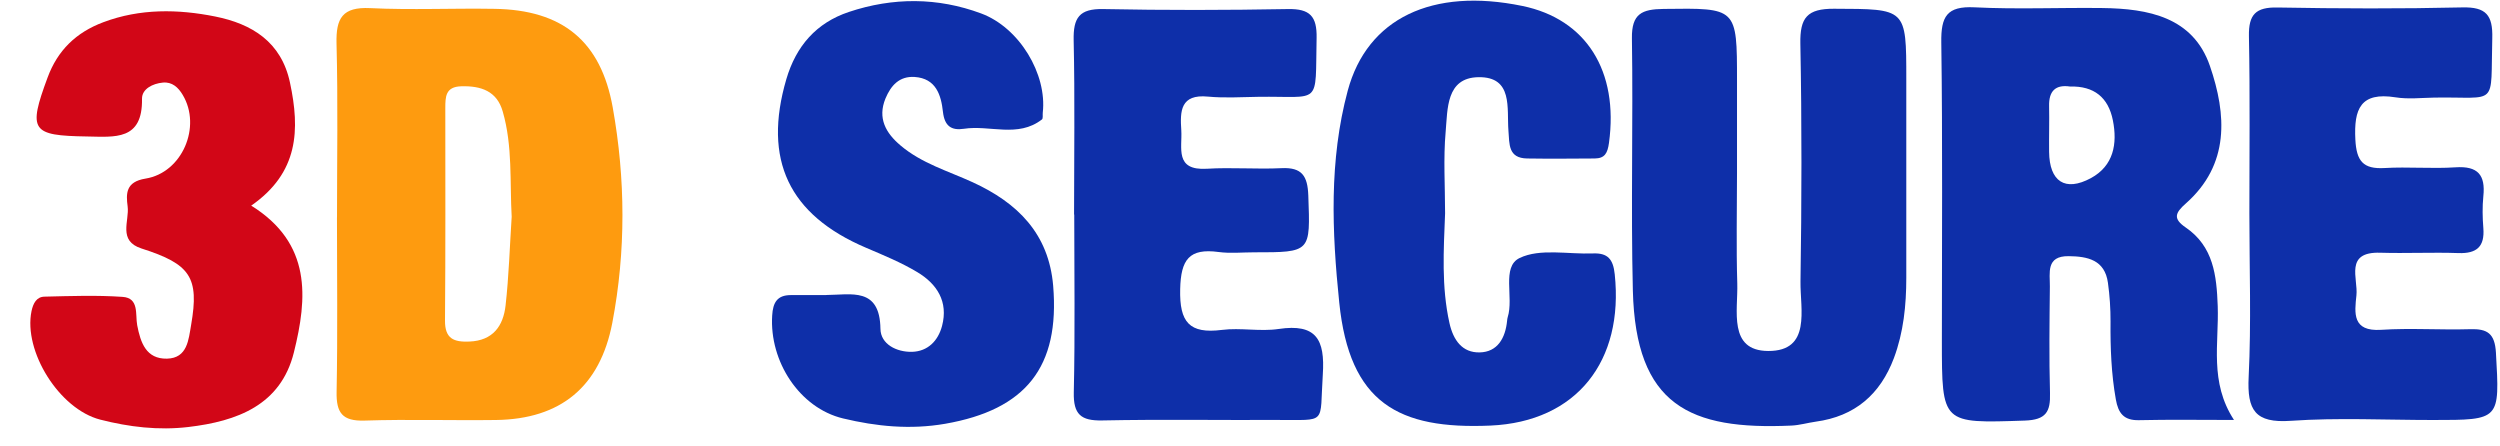 <svg width="56" height="10" viewBox="0 0 56 10" fill="none" xmlns="http://www.w3.org/2000/svg">
<g id="Group 5473">
<path id="Vector" d="M50.044 9.407C49.282 9.407 48.596 9.396 47.912 9.412C47.572 9.42 47.449 9.254 47.395 8.948C47.292 8.37 47.271 7.79 47.276 7.206C47.277 6.916 47.258 6.623 47.218 6.336C47.148 5.821 46.762 5.742 46.336 5.738C45.825 5.733 45.92 6.114 45.917 6.417C45.909 7.213 45.898 8.008 45.92 8.804C45.933 9.225 45.831 9.405 45.354 9.421C43.498 9.483 43.498 9.502 43.498 7.632C43.498 5.404 43.516 3.175 43.485 0.947C43.477 0.373 43.606 0.133 44.228 0.164C45.18 0.212 46.139 0.168 47.092 0.18C48.121 0.193 49.125 0.38 49.503 1.48C49.875 2.563 49.951 3.685 48.961 4.559C48.72 4.771 48.674 4.9 48.959 5.095C49.583 5.521 49.652 6.173 49.677 6.855C49.707 7.691 49.486 8.558 50.042 9.408L50.044 9.407ZM46.368 1.938C46.046 1.891 45.892 2.036 45.9 2.376C45.907 2.717 45.896 3.06 45.9 3.401C45.907 4.066 46.258 4.302 46.836 3.99C47.344 3.714 47.434 3.223 47.328 2.693C47.226 2.185 46.909 1.923 46.367 1.938H46.368Z" fill="#0E2FA9"/>
<path id="Vector_2" d="M7.549 4.872C7.549 3.572 7.572 2.272 7.538 0.974C7.524 0.407 7.67 0.152 8.291 0.182C9.217 0.227 10.147 0.182 11.075 0.198C12.599 0.22 13.46 0.922 13.725 2.406C14.012 4.011 14.022 5.626 13.716 7.23C13.441 8.664 12.558 9.389 11.11 9.408C10.129 9.421 9.147 9.389 8.166 9.421C7.667 9.437 7.53 9.247 7.54 8.774C7.565 7.474 7.548 6.174 7.548 4.875L7.549 4.872ZM11.462 4.865C11.418 4.071 11.485 3.271 11.261 2.497C11.131 2.04 10.775 1.92 10.332 1.933C9.975 1.942 9.976 2.174 9.975 2.421C9.975 4.009 9.981 5.596 9.968 7.182C9.965 7.592 10.171 7.665 10.514 7.651C11.045 7.63 11.274 7.299 11.325 6.841C11.399 6.186 11.418 5.524 11.461 4.865H11.462Z" fill="#FE9B0F"/>
<path id="Vector_3" d="M18.507 6.608C19.067 6.605 19.708 6.423 19.722 7.366C19.727 7.71 20.084 7.889 20.429 7.881C20.784 7.871 21.014 7.634 21.102 7.3C21.245 6.758 20.99 6.361 20.548 6.096C20.186 5.879 19.791 5.717 19.402 5.551C17.667 4.813 17.086 3.578 17.614 1.773C17.833 1.03 18.285 0.512 19.014 0.268C20 -0.062 21.003 -0.061 21.977 0.301C22.837 0.62 23.457 1.662 23.358 2.523C23.352 2.575 23.368 2.654 23.339 2.676C22.8 3.094 22.172 2.795 21.59 2.885C21.306 2.928 21.157 2.819 21.122 2.505C21.081 2.131 20.968 1.756 20.488 1.724C20.146 1.702 19.957 1.914 19.835 2.205C19.652 2.65 19.845 2.982 20.169 3.256C20.641 3.658 21.236 3.83 21.787 4.082C22.79 4.542 23.492 5.23 23.591 6.401C23.742 8.22 22.983 9.177 21.17 9.493C20.39 9.628 19.631 9.552 18.885 9.373C17.908 9.139 17.232 8.094 17.297 7.066C17.314 6.777 17.409 6.611 17.713 6.61C17.978 6.61 18.244 6.61 18.509 6.61L18.507 6.608Z" fill="#0E2FA9"/>
<path id="Vector_4" d="M50.386 4.786C50.386 3.459 50.402 2.134 50.376 0.809C50.367 0.324 50.529 0.158 51.017 0.168C52.397 0.193 53.776 0.198 55.155 0.166C55.689 0.153 55.841 0.34 55.827 0.855C55.785 2.422 55.976 2.163 54.533 2.186C54.241 2.191 53.943 2.226 53.659 2.18C52.875 2.056 52.725 2.44 52.76 3.126C52.785 3.606 52.931 3.792 53.414 3.764C53.943 3.733 54.476 3.783 55.004 3.748C55.504 3.714 55.677 3.92 55.627 4.395C55.603 4.631 55.608 4.873 55.627 5.111C55.659 5.524 55.48 5.683 55.069 5.669C54.487 5.648 53.902 5.679 53.318 5.661C52.511 5.636 52.824 6.237 52.784 6.616C52.742 7.009 52.685 7.43 53.337 7.388C53.998 7.345 54.664 7.394 55.326 7.374C55.717 7.361 55.884 7.468 55.909 7.9C55.994 9.41 56.011 9.408 54.497 9.408C53.436 9.408 52.371 9.353 51.315 9.426C50.512 9.483 50.333 9.187 50.37 8.444C50.43 7.227 50.386 6.006 50.386 4.784V4.786Z" fill="#0E2FA9"/>
<path id="Vector_5" d="M38.909 3.882C38.909 4.704 38.89 5.527 38.915 6.348C38.934 6.95 38.705 7.857 39.606 7.862C40.58 7.868 40.322 6.924 40.331 6.309C40.358 4.532 40.362 2.754 40.328 0.978C40.317 0.396 40.48 0.193 41.084 0.196C42.701 0.203 42.701 0.176 42.701 1.767C42.701 3.252 42.701 4.738 42.701 6.222C42.701 6.836 42.64 7.441 42.424 8.02C42.117 8.836 41.548 9.326 40.674 9.445C40.491 9.471 40.309 9.525 40.126 9.533C37.852 9.636 36.64 9.083 36.576 6.508C36.53 4.626 36.584 2.741 36.555 0.858C36.547 0.305 36.78 0.206 37.265 0.2C38.909 0.179 38.909 0.163 38.909 1.81C38.909 2.499 38.909 3.189 38.909 3.878V3.882Z" fill="#0E2FA9"/>
<path id="Vector_6" d="M24.059 4.806C24.059 3.505 24.079 2.204 24.05 0.904C24.039 0.399 24.174 0.192 24.713 0.203C26.093 0.231 27.475 0.228 28.855 0.203C29.341 0.195 29.502 0.364 29.492 0.85C29.459 2.4 29.614 2.147 28.174 2.169C27.802 2.175 27.427 2.199 27.059 2.164C26.44 2.104 26.432 2.489 26.461 2.918C26.486 3.312 26.306 3.824 27.034 3.78C27.588 3.746 28.15 3.794 28.706 3.767C29.167 3.744 29.29 3.945 29.306 4.378C29.352 5.652 29.37 5.652 28.092 5.652C27.826 5.652 27.556 5.68 27.297 5.645C26.638 5.556 26.451 5.813 26.436 6.478C26.419 7.218 26.64 7.482 27.37 7.39C27.788 7.337 28.226 7.431 28.642 7.369C29.486 7.243 29.682 7.607 29.631 8.386C29.556 9.528 29.747 9.401 28.596 9.407C27.295 9.413 25.994 9.391 24.693 9.418C24.213 9.428 24.042 9.284 24.053 8.788C24.083 7.461 24.063 6.133 24.063 4.806H24.059Z" fill="#0E2FA9"/>
<path id="Vector_7" d="M5.624 4.604C6.989 5.451 6.886 6.677 6.583 7.894C6.289 9.077 5.31 9.436 4.219 9.565C3.551 9.644 2.891 9.565 2.247 9.4C1.325 9.164 0.521 7.865 0.706 6.969C0.743 6.793 0.82 6.648 0.997 6.645C1.58 6.631 2.165 6.61 2.746 6.65C3.121 6.675 3.028 7.045 3.073 7.284C3.148 7.678 3.275 8.043 3.739 8.034C4.202 8.024 4.224 7.603 4.282 7.273C4.465 6.213 4.267 5.916 3.172 5.567C2.634 5.395 2.902 4.95 2.859 4.623C2.822 4.339 2.814 4.073 3.258 4.001C4.084 3.869 4.519 2.835 4.093 2.126C3.995 1.96 3.856 1.829 3.647 1.85C3.42 1.871 3.178 1.993 3.181 2.212C3.197 3.153 2.574 3.067 1.945 3.057C0.702 3.038 0.625 2.929 1.064 1.742C1.29 1.126 1.706 0.726 2.314 0.498C3.138 0.188 3.988 0.203 4.822 0.37C5.637 0.534 6.302 0.933 6.496 1.853C6.72 2.904 6.693 3.867 5.626 4.607L5.624 4.604Z" fill="#D20617"/>
<path id="Vector_8" d="M32.37 4.778C32.338 5.599 32.286 6.423 32.468 7.237C32.554 7.622 32.756 7.902 33.144 7.894C33.547 7.886 33.721 7.57 33.759 7.186C33.762 7.158 33.764 7.131 33.772 7.107C33.914 6.659 33.628 5.977 34.04 5.779C34.498 5.559 35.127 5.699 35.684 5.677C36.014 5.664 36.135 5.806 36.17 6.143C36.376 8.083 35.322 9.448 33.385 9.533C31.326 9.622 30.23 9.03 29.999 6.777C29.835 5.184 29.77 3.593 30.189 2.032C30.626 0.407 32.086 -0.282 34.099 0.133C35.534 0.428 36.261 1.593 36.041 3.202C36.009 3.432 35.947 3.548 35.721 3.55C35.217 3.553 34.711 3.558 34.207 3.55C33.78 3.542 33.813 3.229 33.789 2.928C33.75 2.426 33.898 1.714 33.113 1.729C32.391 1.743 32.428 2.443 32.383 2.947C32.329 3.553 32.37 4.167 32.37 4.776V4.778Z" fill="#0E2FA9"/>
</g>
</svg>
